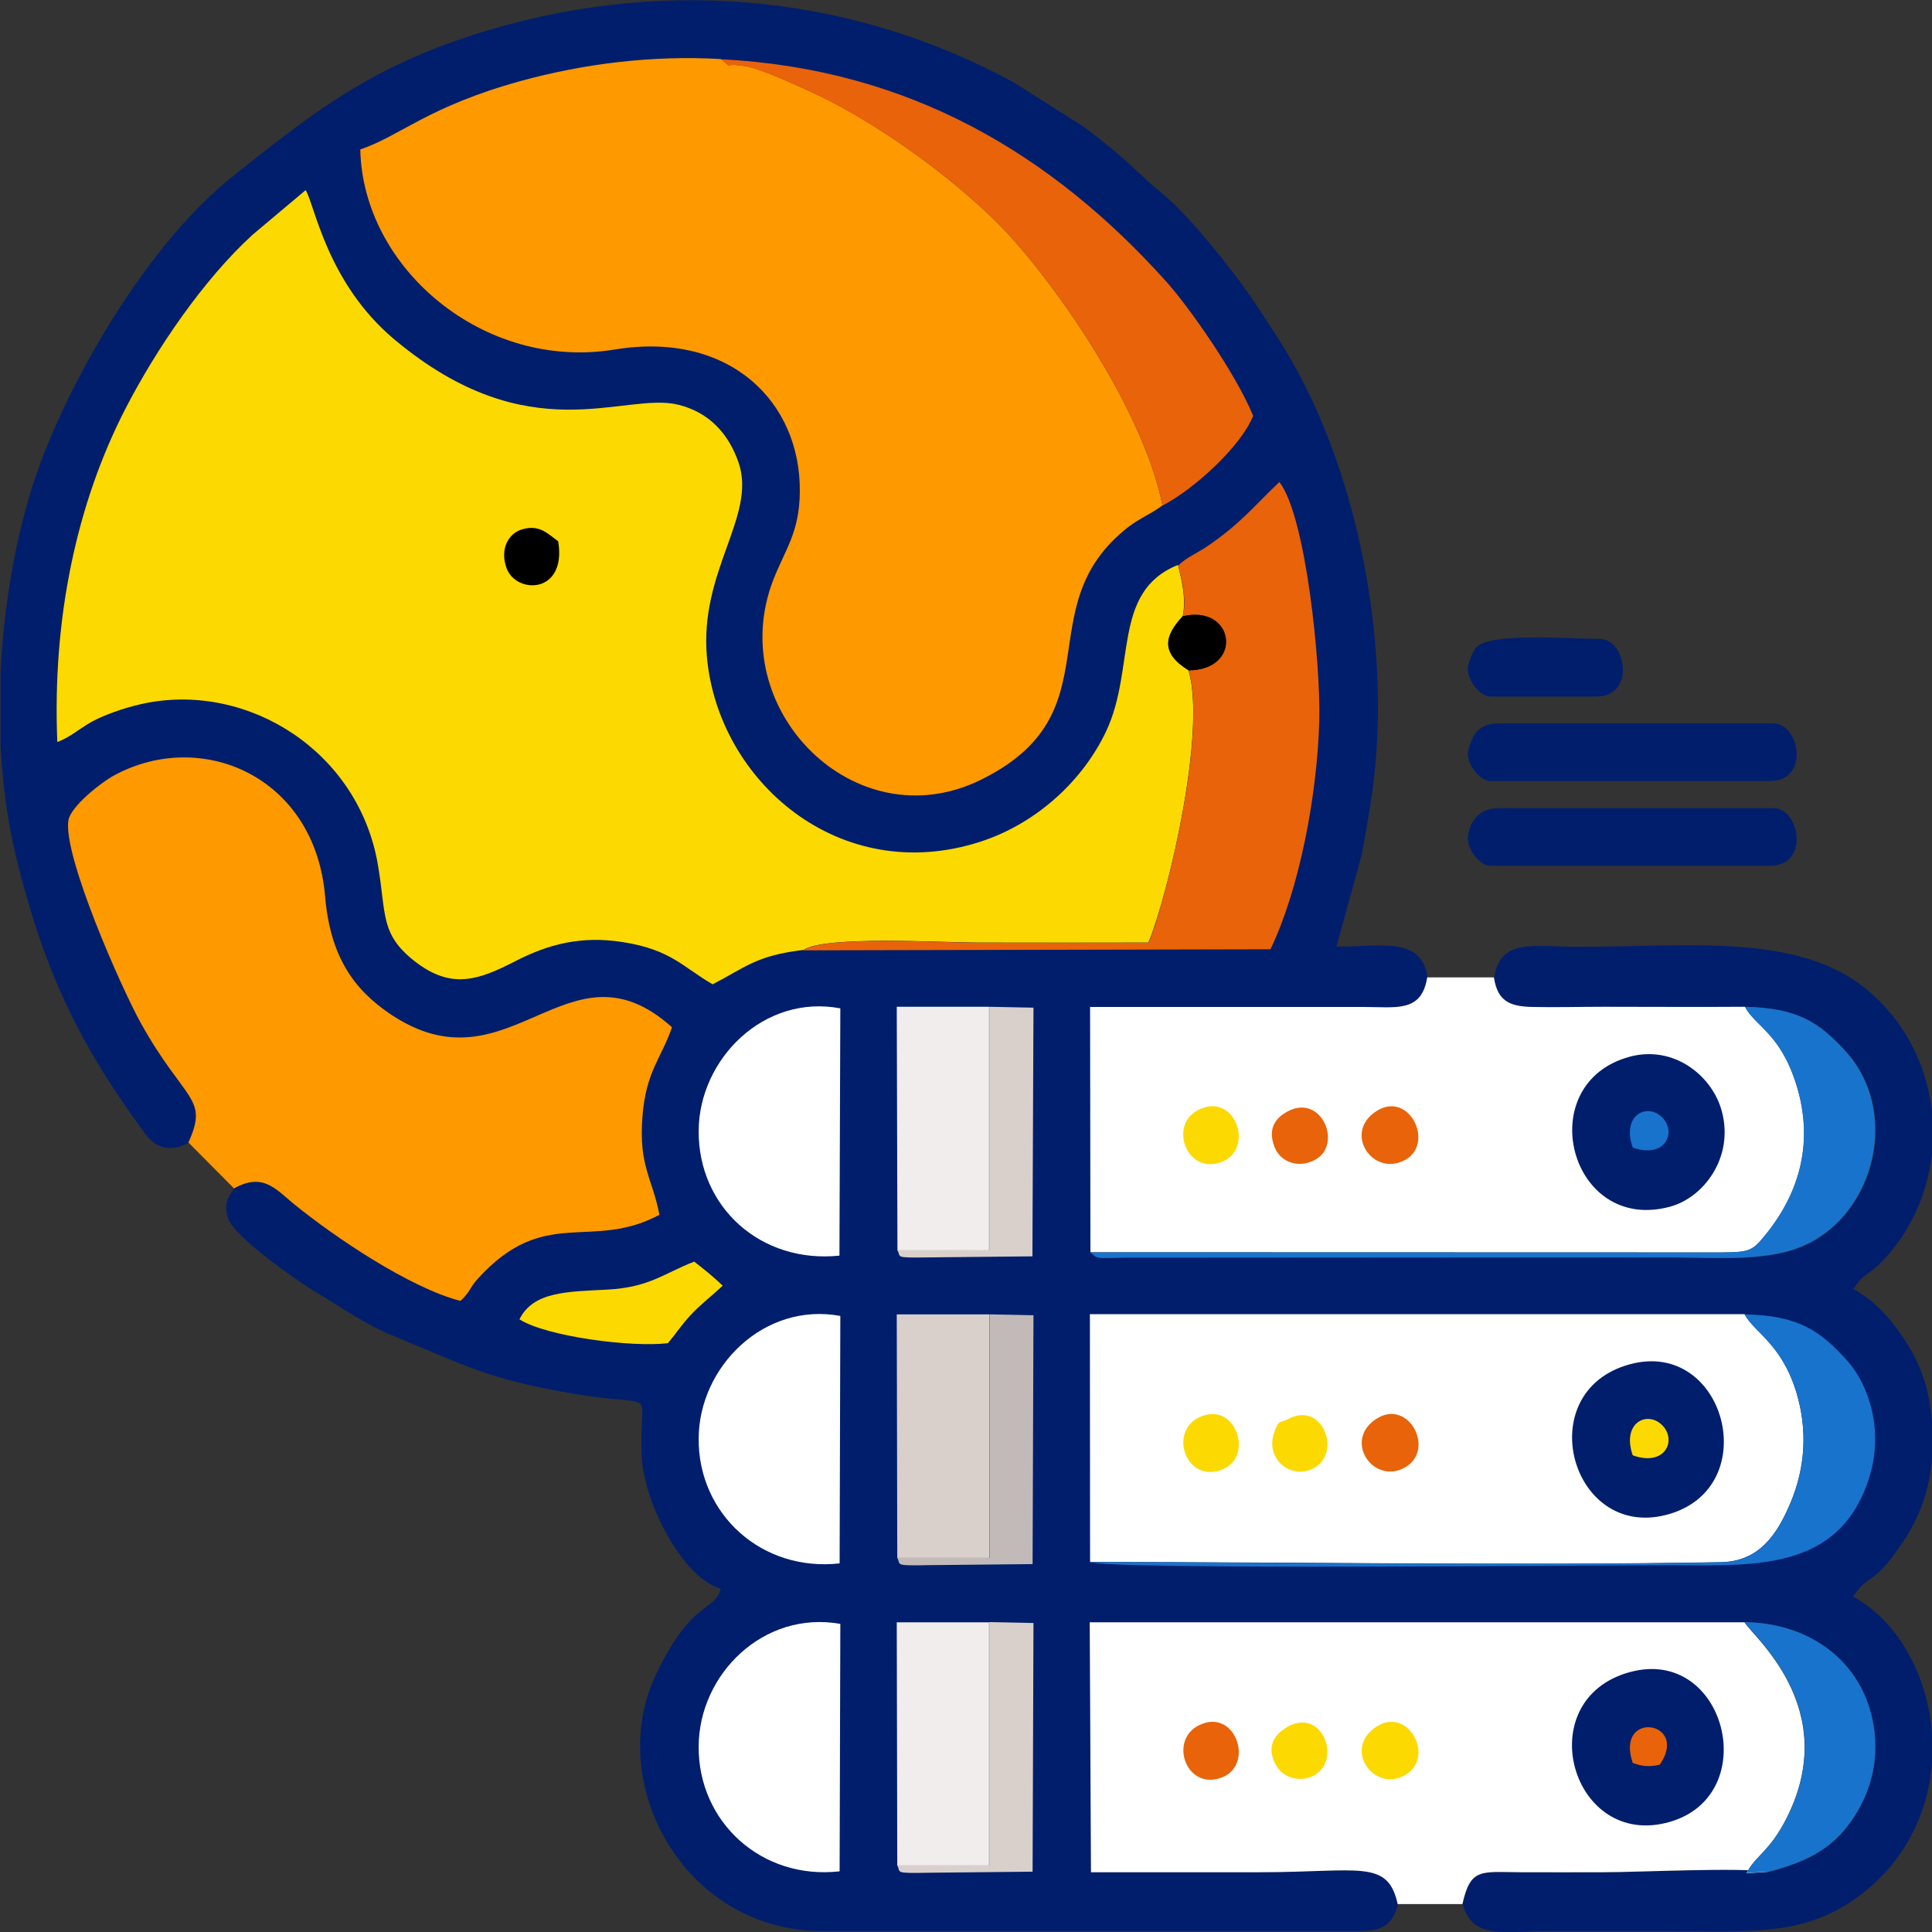 <?xml version="1.0" encoding="UTF-8"?> <svg xmlns="http://www.w3.org/2000/svg" xmlns:xlink="http://www.w3.org/1999/xlink" xmlns:xodm="http://www.corel.com/coreldraw/odm/2003" xml:space="preserve" width="18mm" height="18mm" version="1.1" style="shape-rendering:geometricPrecision; text-rendering:geometricPrecision; image-rendering:optimizeQuality; fill-rule:evenodd; clip-rule:evenodd" viewBox="0 0 109.23 109.23"><rect x="0" y="0" width="109.23" height="109.23" fill="#333333" stroke="none"/> <defs> <style type="text/css"> .fil9 {fill:black} .fil0 {fill:#001E6C} .fil7 {fill:#1873CC} .fil8 {fill:#C1BAB8} .fil5 {fill:#D9D0CC} .fil4 {fill:#E8630A} .fil6 {fill:#F1EDED} .fil1 {fill:#FCD900} .fil2 {fill:#FF9900} .fil3 {fill:white} </style> </defs> <g id="Layer_x0020_1">  <g id="_2029622516192"> <path class="fil0" d="M10.66 64.6c1.18,-2.57 -0.21,-2.29 -2.71,-6.8 -1.08,-1.95 -4.41,-9.46 -4.07,-11.43 0.13,-0.76 1.83,-2.12 2.62,-2.55 4.92,-2.65 11.32,0.08 11.89,6.87 0.29,3.39 1.62,5.26 3.68,6.64 6.78,4.56 10.04,-4.54 15.93,0.75 -0.62,1.78 -1.48,2.48 -1.67,5.06 -0.22,2.8 0.57,3.48 0.96,5.54 -3.89,2.07 -6.49,-0.57 -10.29,3.64 -0.45,0.5 -0.39,0.7 -0.96,1.23 -2.87,-0.75 -7.06,-3.57 -9.39,-5.46 -1.02,-0.83 -1.76,-1.83 -3.41,-0.9 -0.29,0.47 -0.61,0.76 -0.36,1.66 0.29,1.02 3.84,3.52 4.91,4.16 1.4,0.84 2.87,1.87 4.38,2.49 4.09,1.68 5.46,2.49 10.21,3.29 3.56,0.6 3.95,0.12 3.94,1.09 -0,0.21 -0.03,0.55 -0.04,0.79 -0.02,0.58 -0.04,1.38 0.02,1.95 0.29,2.81 2.46,6.66 4.45,7.2 -0.35,1.33 -1.59,0.56 -3.63,4.78 -2.99,6.16 1.52,14.58 9.39,14.58l29.67 -0c1.71,0.02 2.47,-0.04 2.86,-1.53 -0.57,-2.55 -2.17,-1.8 -7.77,-1.8 -3.19,0 -6.38,0 -9.57,0l-0.07 -14.13 37.02 -0c3.91,0.05 6.91,2.47 7.34,6.21 0.25,2.17 -0.51,4 -1.51,5.3 -1,1.31 -2.3,2.05 -4.5,2.61 -1.59,-0.27 -7.21,0.02 -9.3,0.02 -1.56,0 -3.13,0.01 -4.69,-0 -2.25,-0.01 -2.84,-0.26 -3.29,1.8 0.54,2.04 2.42,1.52 4.79,1.52 2.13,0 4.27,0 6.4,0 4.96,0 7.93,0.34 11,-1.83 2.92,-2.07 4.23,-5.08 4.36,-8.03l0 -0.96c-0.15,-3.45 -1.87,-6.68 -4.48,-8.09 0.62,-0.94 0.95,-0.86 1.66,-1.57 0.39,-0.4 1.06,-1.36 1.38,-1.86 0.79,-1.27 1.37,-2.86 1.45,-4.85l0 -0.95c-0.05,-1.71 -0.38,-3.29 -1.23,-4.73 -0.83,-1.4 -1.85,-2.68 -3.25,-3.43 0.6,-0.92 0.89,-0.8 1.54,-1.47 1.77,-1.79 2.75,-4.13 2.94,-6.53l0 -1.68c-0.21,-2.75 -1.47,-5.43 -3.8,-7.32 -3.88,-3.14 -10.01,-2.35 -16.25,-2.35 -2.45,-0 -4.4,-0.52 -4.73,1.74 0.21,1.29 0.82,1.65 2.15,1.67 1.34,0.03 2.72,-0.01 4.07,-0.01 2.66,0 5.32,0.02 7.98,-0 2.98,0.06 4.2,0.9 5.66,2.48 3.12,3.38 1.72,9.14 -2.21,10.97 -2.13,0.99 -5.06,0.72 -7.59,0.72l-30.94 0.01c-1.68,0.03 -1.46,0.09 -1.93,-0.3l-0.02 -13.88 15.4 0c1.91,0.01 3.34,0.34 3.66,-1.67 -0.34,-2.33 -2.6,-1.74 -5.15,-1.74l1.4 -5.09c0.21,-0.98 0.34,-1.88 0.49,-2.77 1.46,-8.72 -0.68,-19.6 -5.22,-26.58 -0.48,-0.74 -0.8,-1.22 -1.28,-1.95 -0.99,-1.52 -3.65,-4.9 -5.24,-6.19 -1.4,-1.13 -1.73,-1.74 -4.42,-3.76l-3.94 -2.5c-8.74,-4.78 -19.23,-6.09 -29.68,-2.99 -6.42,1.9 -9.72,4.46 -14.5,8.27 -4.52,3.6 -8.59,10.39 -10.67,15.65 -1.34,3.38 -2.25,7.84 -2.47,12.43l0 4.03c0.11,2.21 0.39,4.38 0.89,6.42 1.59,6.47 3.57,10.56 7.29,15.61 0.6,0.82 1.39,1.06 2.47,0.51z"></path> <path class="fil1" d="M45.42 53.72c1.11,-0.84 7.92,-0.43 9.83,-0.43 3.23,0 6.46,0.01 9.68,-0 1.17,-2.86 3.29,-12.05 2.26,-15.4 -1.57,-0.97 -1.38,-1.93 -0.32,-3.06 0.2,-0.98 -0.05,-1.98 -0.27,-2.89 -3.77,1.51 -2.36,5.81 -4.07,9.42 -1.29,2.73 -3.89,5.19 -7.11,6.23 -7.96,2.57 -14.81,-3.44 -15.45,-10.42 -0.45,-4.89 2.82,-7.99 1.79,-11.01 -0.55,-1.61 -1.65,-2.85 -3.42,-3.28 -3.1,-0.75 -8.37,2.72 -16.02,-3.67 -3.84,-3.2 -4.53,-7.66 -5.04,-8.46l-3.01 2.53c-2.74,2.51 -5.4,6.38 -7.19,9.85 -2.75,5.35 -4.13,11.86 -3.84,18.82 0.83,-0.3 1.33,-0.86 2.25,-1.3 0.79,-0.37 1.78,-0.7 2.76,-0.9 5.85,-1.15 12.01,2.76 13.11,9.11 0.49,2.83 0.11,3.94 2.09,5.49 2.08,1.62 3.61,1.06 5.71,-0.02 1.87,-0.96 3.72,-1.43 6.03,-1.07 2.76,0.43 3.4,1.41 5.1,2.39 1.87,-0.96 2.42,-1.61 5.1,-1.94z"></path> <path class="fil2" d="M65.73 28.58c-1.18,-5.78 -6.49,-13.11 -9.25,-15.89 -2.86,-2.87 -7.29,-6.04 -11.02,-7.68 -0.81,-0.36 -2.48,-1.14 -3.36,-1.28 -1.58,-0.24 -0.38,0.32 -1.35,-0.39 -3.87,-0.23 -7.78,0.27 -11.31,1.24 -5.26,1.45 -6.81,3.11 -9.07,3.87 0.14,6.72 6.99,12.53 14.39,11.31 6.47,-1.06 10.53,2.95 10.46,8.08 -0.03,2.3 -0.84,3.24 -1.51,4.97 -2.79,7.27 4.62,14.76 11.72,11.29 7.75,-3.79 2.55,-9.78 8.37,-14.31 0.62,-0.48 1.38,-0.79 1.94,-1.23z"></path> <path class="fil3" d="M79.03 107.65l3.65 0c0.46,-2.06 1.05,-1.81 3.29,-1.8 1.56,0.01 3.13,0 4.69,0 2.09,0 7.71,-0.29 9.3,-0.02l-1.22 0.08c0.52,-1.03 1.3,-1.19 2.28,-3.14 3.12,-6.22 -1.97,-10.28 -2.39,-11.05l-37.02 0 0.07 14.13c3.19,0 6.38,0 9.57,0 5.6,0 7.21,-0.76 7.77,1.8z"></path> <path class="fil3" d="M61.64 70.8l35.66 0.01c1.63,-0.01 1.76,-0.07 2.53,-1.01 1.95,-2.4 2.73,-5.28 1.74,-8.46 -0.91,-2.93 -2.33,-3.31 -2.91,-4.42 -2.66,0.02 -5.32,0 -7.98,0 -1.34,0 -2.73,0.04 -4.07,0.01 -1.34,-0.03 -1.95,-0.39 -2.15,-1.67l-3.77 0c-0.32,2.01 -1.75,1.67 -3.66,1.67l-15.4 -0 0.02 13.88z"></path> <path class="fil3" d="M61.63 88.31c11.48,0 24.32,0.21 35.66,0.01 2.16,-0.04 3.18,-1.54 3.95,-3.38 0.82,-1.96 0.97,-4.09 0.32,-6.23 -0.83,-2.73 -2.37,-3.38 -2.93,-4.41l-37.01 0 0.01 14z"></path> <path class="fil2" d="M10.66 64.6l2.57 2.59c1.65,-0.93 2.39,0.07 3.41,0.9 2.33,1.89 6.52,4.71 9.39,5.46 0.57,-0.53 0.51,-0.73 0.96,-1.23 3.8,-4.21 6.41,-1.56 10.29,-3.64 -0.39,-2.06 -1.18,-2.74 -0.96,-5.54 0.2,-2.58 1.06,-3.28 1.67,-5.06 -5.89,-5.29 -9.16,3.82 -15.93,-0.75 -2.06,-1.39 -3.39,-3.25 -3.68,-6.64 -0.57,-6.79 -6.97,-9.51 -11.89,-6.87 -0.79,0.42 -2.49,1.78 -2.62,2.55 -0.33,1.98 2.99,9.48 4.07,11.43 2.5,4.51 3.89,4.22 2.71,6.8z"></path> <path class="fil4" d="M66.61 31.95c0.22,0.91 0.48,1.9 0.27,2.89 2.93,-0.68 3.44,3.04 0.32,3.06 1.03,3.34 -1.1,12.54 -2.26,15.4 -3.23,0.01 -6.46,0 -9.68,0 -1.91,0 -8.73,-0.42 -9.83,0.43l26.4 -0.06c1.64,-3.42 2.65,-8.73 2.76,-12.97 0.08,-3.13 -0.75,-11.53 -2.26,-13.45 -1.54,1.48 -2.24,2.39 -4.08,3.64 -0.57,0.39 -1.17,0.62 -1.63,1.08z"></path> <path class="fil4" d="M65.73 28.58c1.77,-0.91 4.44,-3.35 5.12,-5.07 -0.95,-2.33 -3.59,-6.12 -4.93,-7.61 -6.44,-7.16 -14.5,-12.02 -25.17,-12.55 0.97,0.71 -0.23,0.15 1.35,0.39 0.88,0.14 2.55,0.92 3.36,1.28 3.73,1.64 8.17,4.81 11.02,7.68 2.76,2.77 8.07,10.11 9.25,15.89z"></path> <path class="fil3" d="M47.46 71l0.05 -13.99c-4.33,-0.82 -7.99,2.88 -8.01,6.93 -0.02,4.31 3.51,7.51 7.96,7.05z"></path> <path class="fil3" d="M47.47 88.4l0.04 -14c-4.32,-0.8 -7.99,2.88 -8.01,6.93 -0.03,4.27 3.56,7.55 7.97,7.06z"></path> <path class="fil3" d="M47.47 105.8l0.04 -13.99c-4.33,-0.77 -7.99,2.83 -8.01,6.93 -0.03,4.26 3.55,7.56 7.97,7.06z"></path> <polygon class="fil5" points="50.73,88.08 55.93,88.08 55.93,74.31 50.7,74.31 "></polygon> <polygon class="fil6" points="50.73,105.47 55.92,105.47 55.92,91.72 50.7,91.72 "></polygon> <polygon class="fil6" points="50.74,70.69 55.92,70.69 55.92,56.92 50.7,56.92 "></polygon> <path class="fil7" d="M61.64 70.8c0.47,0.4 0.26,0.33 1.93,0.3l30.94 -0.01c2.53,0 5.46,0.28 7.59,-0.72 3.94,-1.84 5.33,-7.59 2.21,-10.97 -1.46,-1.59 -2.68,-2.42 -5.66,-2.48 0.58,1.11 2,1.49 2.91,4.42 0.99,3.18 0.21,6.06 -1.74,8.46 -0.76,0.94 -0.9,0.99 -2.53,1.01l-35.66 -0.01z"></path> <path class="fil0" d="M92.17 94.53c-5.74,1.54 -3.33,10.1 2.25,8.47 5.26,-1.53 3.15,-9.92 -2.25,-8.47z"></path> <path class="fil0" d="M92.16 77.13c-5.71,1.53 -3.32,10.13 2.25,8.46 5.33,-1.6 3.1,-9.9 -2.25,-8.46z"></path> <path class="fil0" d="M92.16 59.74c-5.61,1.49 -3.45,10.04 2.27,8.48 1.9,-0.52 3.63,-2.8 2.91,-5.42 -0.54,-1.97 -2.68,-3.72 -5.19,-3.06z"></path> <path class="fil0" d="M82.99 47.43c0,0.62 0.68,1.52 1.28,1.52l15.79 0c2.28,0 1.69,-3.26 0.21,-3.26l-15.57 0c-1.17,0 -1.71,0.95 -1.71,1.74z"></path> <path class="fil0" d="M82.99 42.64c0,0.61 0.68,1.52 1.28,1.52l15.79 0c2.28,0 1.69,-3.26 0.21,-3.26l-15.57 0c-0.55,0 -0.94,0.17 -1.23,0.49 -0.2,0.23 -0.48,0.91 -0.48,1.25z"></path> <path class="fil7" d="M61.63 88.31c0.9,0.46 29.17,0.18 32.66,0.18 4.69,0 9.77,0.48 11.43,-5.08 0.73,-2.45 0.04,-5.01 -1.31,-6.51 -1.45,-1.61 -2.7,-2.54 -5.78,-2.59 0.56,1.03 2.1,1.68 2.93,4.41 0.65,2.14 0.5,4.26 -0.32,6.23 -0.77,1.84 -1.79,3.34 -3.95,3.38 -11.34,0.2 -24.18,-0.01 -35.66,-0.01z"></path> <path class="fil7" d="M99.97 105.83c2.2,-0.56 3.49,-1.3 4.5,-2.61 1,-1.3 1.76,-3.13 1.51,-5.3 -0.43,-3.74 -3.43,-6.16 -7.34,-6.21 0.43,0.77 5.51,4.83 2.39,11.05 -0.98,1.95 -1.76,2.12 -2.28,3.14l1.22 -0.08z"></path> <path class="fil5" d="M50.73 105.47c0.22,0.39 -0.24,0.45 1.75,0.41l5.9 -0.06 0.05 -14.06 -2.5 -0.05 0 13.76 -5.2 0z"></path> <path class="fil8" d="M50.73 88.08c0.22,0.39 -0.23,0.45 1.75,0.41l5.9 -0.06 0.05 -14.07 -2.49 -0.05 0 13.77 -5.2 0z"></path> <path class="fil5" d="M50.74 70.69c0.22,0.38 -0.23,0.43 1.74,0.4l5.89 -0.06 0.06 -14.06 -2.5 -0.05 0 13.77 -5.18 0z"></path> <path class="fil1" d="M29.38 74.6c1.52,0.96 6.31,1.59 8.38,1.34 0.64,-0.77 0.82,-1.12 1.48,-1.79 0.51,-0.51 1.02,-0.9 1.62,-1.46 -0.49,-0.48 -1.08,-0.95 -1.61,-1.36 -1.7,0.65 -2.51,1.45 -4.9,1.58 -2.22,0.12 -4.2,0.09 -4.98,1.68z"></path> <path class="fil0" d="M82.99 37.86c0,0.61 0.68,1.52 1.28,1.52l5.97 0c2.27,0 1.69,-3.26 0.21,-3.26 -1.98,0 -6.22,-0.37 -6.99,0.49 -0.2,0.23 -0.48,0.91 -0.48,1.25z"></path> <path class="fil4" d="M77.85 62.8c-1.96,1.21 -0.24,3.78 1.59,2.78 1.69,-0.92 0.25,-3.92 -1.59,-2.78z"></path> <path class="fil4" d="M77.86 80.19c-1.93,1.19 -0.3,3.67 1.45,2.84 1.93,-0.92 0.39,-3.97 -1.45,-2.84z"></path> <path class="fil1" d="M67.76 80.15c-1.71,0.87 -0.66,3.74 1.35,2.93 1.84,-0.74 0.72,-3.97 -1.35,-2.93z"></path> <path class="fil1" d="M67.75 62.75c-1.71,0.86 -0.64,3.73 1.35,2.93 1.85,-0.75 0.73,-3.98 -1.35,-2.93z"></path> <path class="fil4" d="M67.77 97.55c-1.72,0.87 -0.67,3.74 1.34,2.93 1.84,-0.74 0.71,-3.97 -1.34,-2.93z"></path> <path class="fil1" d="M77.87 97.59c-1.96,1.21 -0.29,3.66 1.44,2.84 1.93,-0.92 0.37,-3.96 -1.44,-2.84z"></path> <path class="fil9" d="M31.57 30.61c-0.59,-0.42 -1.04,-0.96 -2.02,-0.69 -0.81,0.22 -1.3,1.12 -0.91,2.2 0.54,1.49 3.41,1.47 2.92,-1.51z"></path> <path class="fil9" d="M66.88 34.84c-1.06,1.13 -1.25,2.09 0.32,3.06 3.12,-0.02 2.61,-3.74 -0.32,-3.06z"></path> <path class="fil4" d="M72.79 62.84c-0.64,0.35 -1.15,0.94 -0.73,2.01 0.33,0.85 1.33,1.22 2.26,0.74 1.63,-0.84 0.41,-3.8 -1.53,-2.75z"></path> <path class="fil1" d="M72.8 80.24c-0.44,0.24 -0.51,-0.03 -0.78,0.81 -0.46,1.41 0.9,2.58 2.17,2 1.73,-0.8 0.63,-3.91 -1.39,-2.81z"></path> <path class="fil1" d="M72.8 97.63c-0.74,0.41 -1.23,1.11 -0.67,2.15 0.4,0.75 1.35,0.98 2.06,0.65 1.73,-0.8 0.62,-3.91 -1.39,-2.81z"></path> <path class="fil7" d="M92.31 64.88c1.82,0.65 2.51,-0.85 1.67,-1.7 -0.83,-0.85 -2.32,-0.16 -1.67,1.7z"></path> <path class="fil1" d="M92.31 82.28c1.83,0.66 2.51,-0.85 1.67,-1.7 -0.84,-0.85 -2.31,-0.15 -1.67,1.7z"></path> <path class="fil4" d="M92.31 99.67c0.49,0.18 0.87,0.25 1.53,0.1 1.71,-2.48 -2.55,-3.11 -1.53,-0.1z"></path> </g> </g> </svg> 